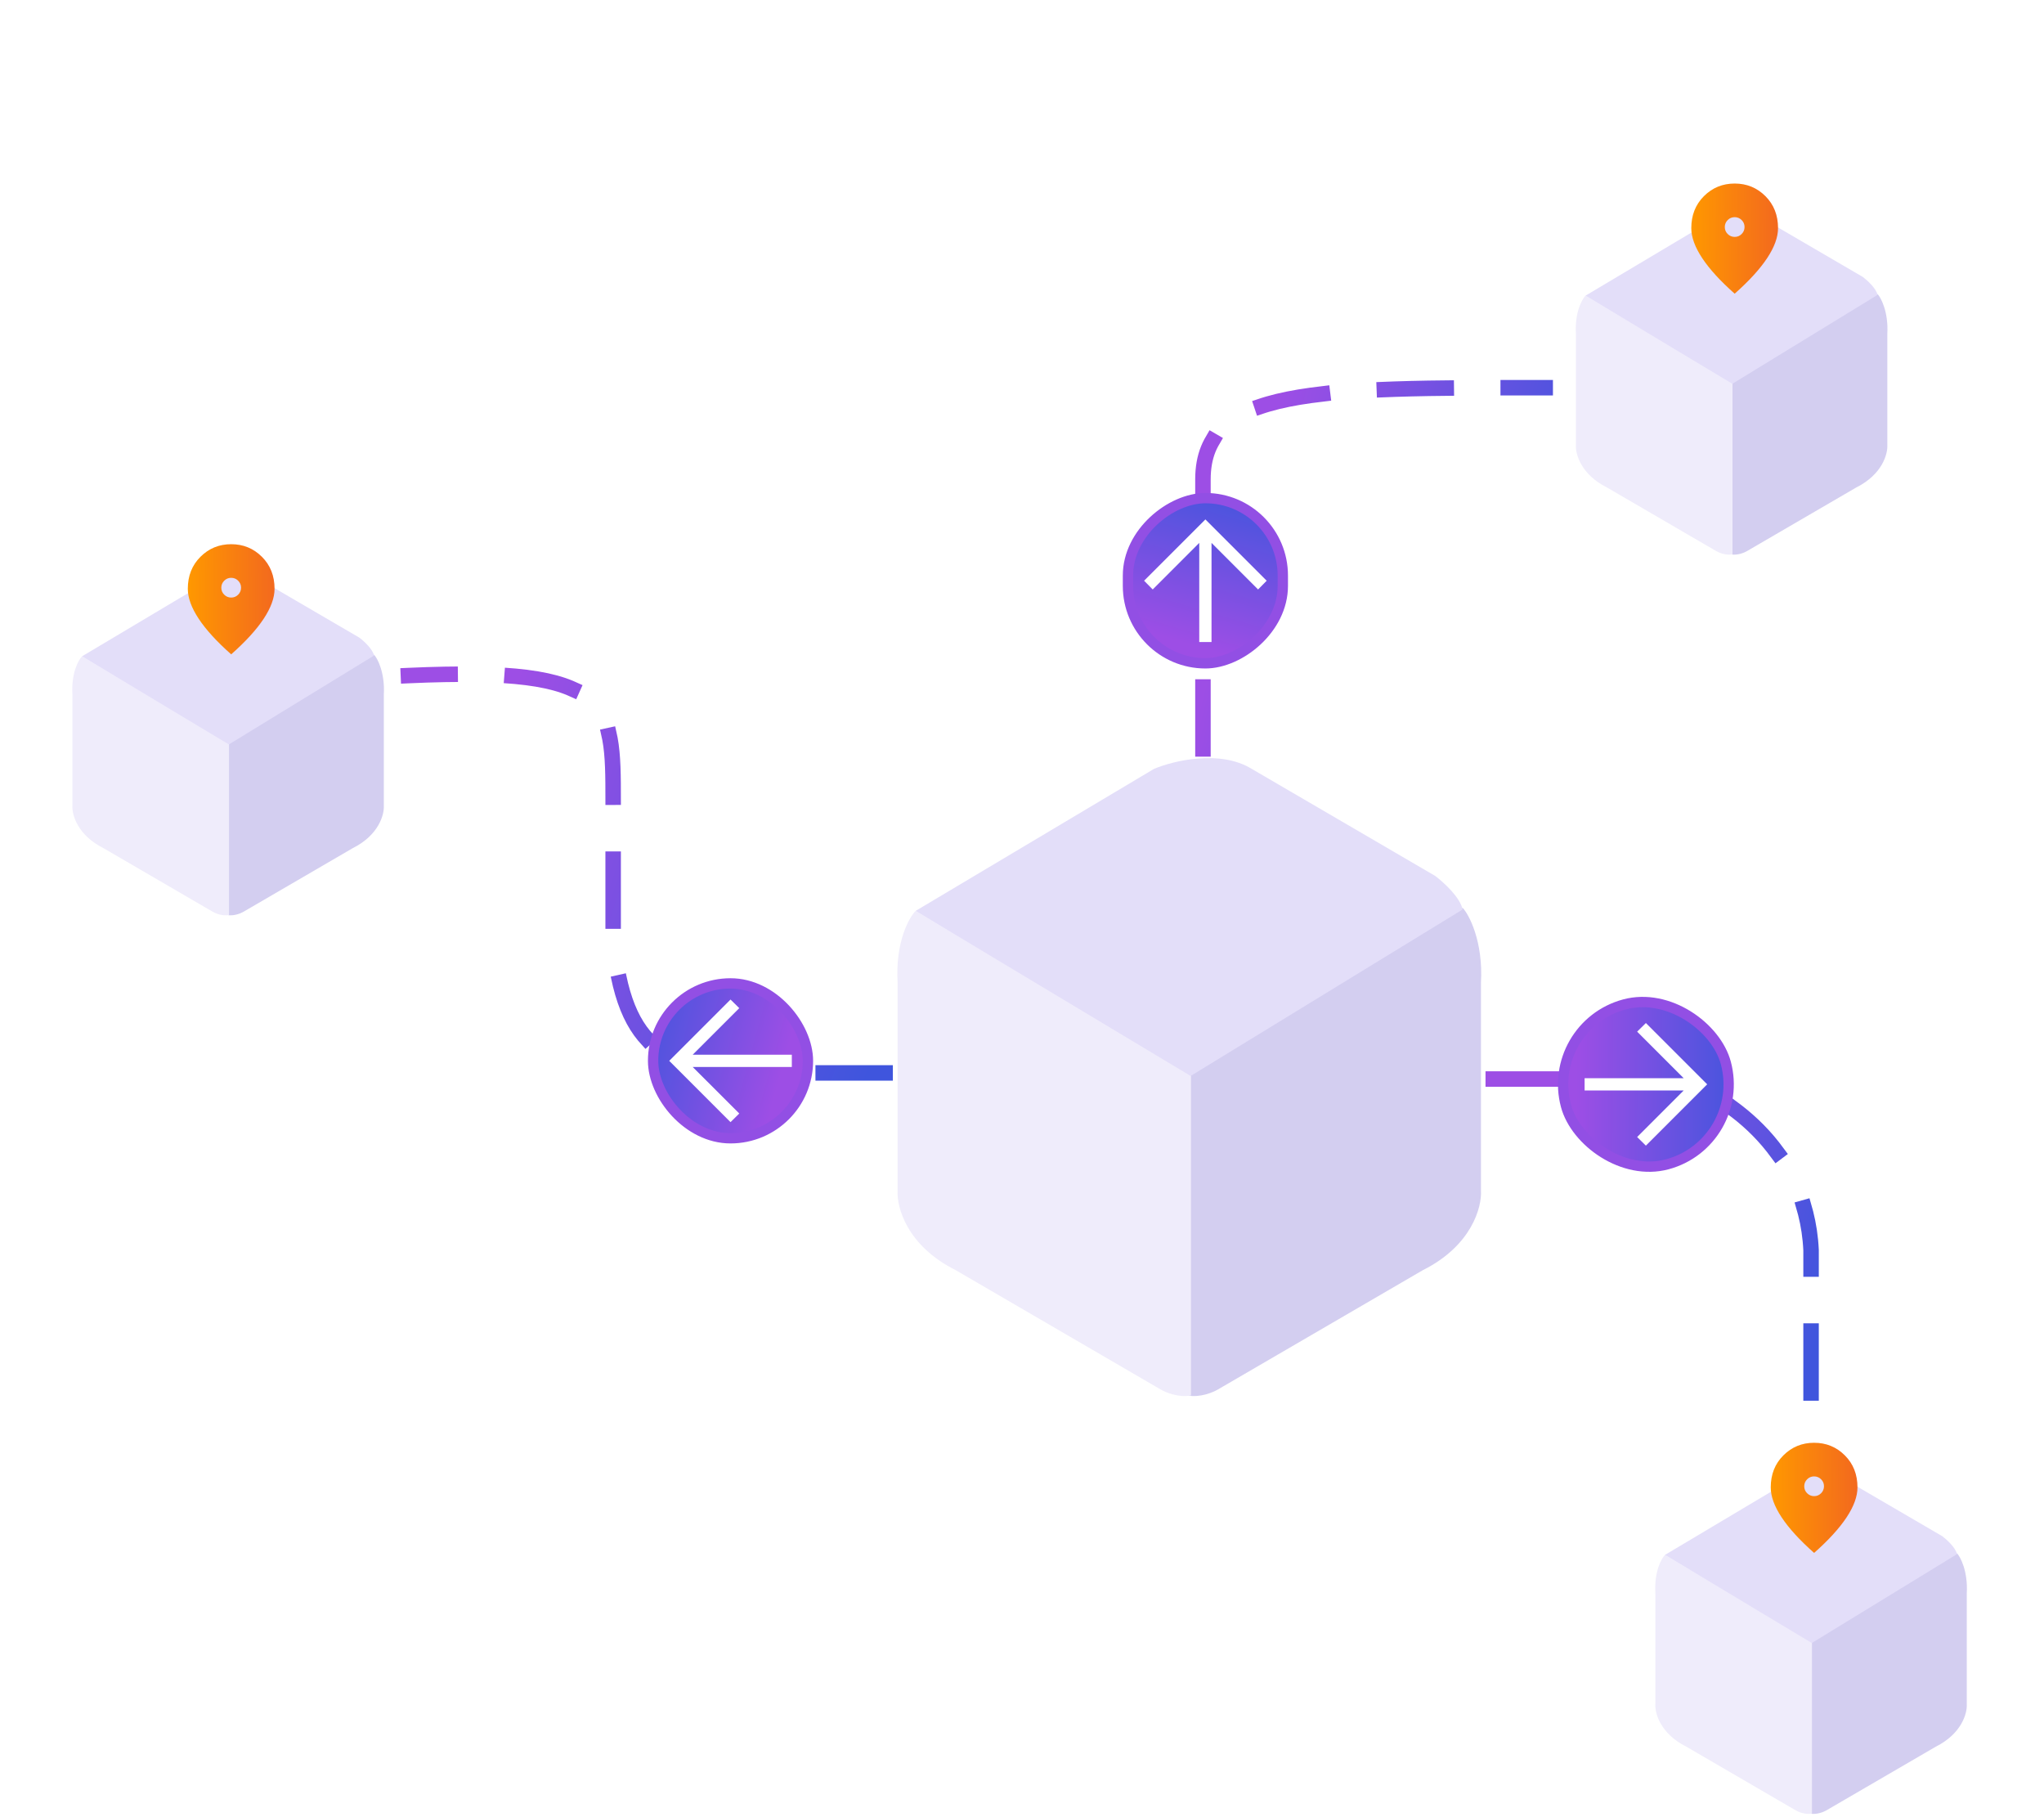 <svg width="198" height="176" viewBox="0 0 198 176" fill="none" xmlns="http://www.w3.org/2000/svg">
<path d="M141.682 87.929L115.04 104.072V135.154C116.224 135.391 117.507 134.858 118 134.562L137.834 123.017C142.57 120.649 143.557 116.9 143.458 115.321V95.192C143.695 91.166 142.274 88.521 141.682 87.929Z" fill="#D3CEF0"/>
<path d="M88.695 88.225L115.369 104.072V135.154C114.185 135.391 112.902 134.858 112.408 134.562L92.575 123.017C87.839 120.649 86.852 116.9 86.951 115.321V95.192C86.714 91.166 88.102 88.817 88.695 88.225Z" fill="#EFECFB"/>
<path d="M111.784 74.47L88.694 88.225L115.336 104.21L141.682 88.087C141.445 86.902 139.807 85.423 139.018 84.831L121.257 74.47C118.178 72.575 113.659 73.68 111.784 74.47Z" fill="#E3DEF9"/>
<path d="M181.874 28.479L167.652 37.096V53.689C168.284 53.816 168.969 53.531 169.232 53.373L179.82 47.21C182.348 45.946 182.875 43.944 182.822 43.101V32.356C182.949 30.206 182.19 28.795 181.874 28.479Z" fill="#D3CEF0"/>
<path d="M153.588 28.637L167.827 37.097V53.689C167.195 53.816 166.51 53.531 166.247 53.373L155.659 47.21C153.131 45.946 152.604 43.944 152.657 43.102V32.356C152.53 30.207 153.272 28.953 153.588 28.637Z" fill="#EFECFB"/>
<path d="M165.913 21.294L153.587 28.637L167.81 37.17L181.874 28.563C181.748 27.931 180.873 27.141 180.452 26.825L170.97 21.294C169.327 20.282 166.914 20.872 165.913 21.294Z" fill="#E3DEF9"/>
<path d="M85.741 103.914H72.42C65.316 103.323 60.283 102.434 59.395 90.593V77.569C59.395 68.097 59.395 64.544 39.562 65.431" stroke="url(#paint0_linear_405_1634)" stroke-width="1.5" stroke-linecap="square" stroke-dasharray="6 6"/>
<rect x="78.265" y="110.245" width="15" height="15" rx="7.5" transform="rotate(180 78.265 110.245)" fill="url(#paint1_linear_405_1634)"/>
<rect x="78.265" y="110.245" width="15" height="15" rx="7.5" transform="rotate(180 78.265 110.245)" stroke="#924FE4"/>
<path d="M67.102 102.151L76.703 102.151L76.703 103.339L67.102 103.339L71.612 107.848L70.765 108.683L64.828 102.745L70.765 96.808L71.612 97.642L67.102 102.151Z" fill="white"/>
<path d="M116.528 72.537V46.431C116.528 37.551 127.481 37.551 149.682 37.551" stroke="url(#paint2_linear_405_1634)" stroke-width="1.5" stroke-linecap="square" stroke-dasharray="6 6"/>
<rect x="109.265" y="64.245" width="16" height="15" rx="7.5" transform="rotate(-90 109.265 64.245)" fill="url(#paint3_linear_405_1634)"/>
<rect x="109.265" y="64.245" width="16" height="15" rx="7.5" transform="rotate(-90 109.265 64.245)" stroke="#924FE4"/>
<mask id="mask0_405_1634" style="mask-type:alpha" maskUnits="userSpaceOnUse" x="107" y="46" width="20" height="20">
<rect x="107.265" y="65.745" width="19" height="19" transform="rotate(-90 107.265 65.745)" fill="#D9D9D9"/>
</mask>
<g mask="url(#mask0_405_1634)">
<path d="M117.359 52.582L117.359 62.183L116.171 62.183L116.171 52.582L111.662 57.092L110.828 56.245L116.765 50.308L122.703 56.245L121.868 57.092L117.359 52.582Z" fill="white"/>
</g>
<path d="M144.65 104.507H162.411C166.555 105.79 174.962 110.901 175.436 121.084V135.885" stroke="url(#paint4_linear_405_1634)" stroke-width="1.5" stroke-linecap="square" stroke-dasharray="6 6"/>
<rect x="149.618" y="99.354" width="16.032" height="16.032" rx="8.016" transform="rotate(-15 149.618 99.354)" fill="url(#paint5_linear_405_1634)"/>
<rect x="149.618" y="99.354" width="16.032" height="16.032" rx="8.016" transform="rotate(-15 149.618 99.354)" stroke="#924FE4"/>
<mask id="mask1_405_1634" style="mask-type:alpha" maskUnits="userSpaceOnUse" x="149" y="95" width="20" height="20">
<rect x="149.935" y="95.522" width="19" height="19" fill="#D9D9D9"/>
</mask>
<g mask="url(#mask1_405_1634)">
<path d="M163.098 105.615H153.498V104.428H163.098L158.589 99.918L159.435 99.084L165.373 105.021L159.435 110.959L158.589 110.125L163.098 105.615Z" fill="white"/>
</g>
<g filter="url(#filter0_d_405_1634)">
<mask id="mask2_405_1634" style="mask-type:alpha" maskUnits="userSpaceOnUse" x="160" y="16" width="16" height="15">
<rect x="160.931" y="16" width="14.209" height="14.209" fill="#D9D9D9"/>
</mask>
<g mask="url(#mask2_405_1634)">
<path d="M168.038 22.945C168.301 22.945 168.526 22.852 168.713 22.664C168.899 22.476 168.992 22.25 168.992 21.987C168.992 21.723 168.898 21.498 168.711 21.312C168.523 21.126 168.297 21.033 168.034 21.033C167.77 21.033 167.545 21.126 167.359 21.314C167.172 21.502 167.079 21.727 167.079 21.991C167.079 22.255 167.173 22.48 167.361 22.666C167.549 22.852 167.774 22.945 168.038 22.945ZM168.036 28.445C166.644 27.214 165.596 26.067 164.892 25.002C164.187 23.938 163.834 22.969 163.834 22.096C163.834 20.844 164.242 19.811 165.058 18.997C165.873 18.183 166.866 17.776 168.036 17.776C169.205 17.776 170.198 18.183 171.014 18.997C171.829 19.811 172.237 20.844 172.237 22.096C172.237 22.969 171.885 23.938 171.18 25.002C170.475 26.067 169.427 27.214 168.036 28.445Z" fill="url(#paint6_linear_405_1634)"/>
</g>
</g>
<path d="M36.232 63.41L22.009 72.028V88.621C22.641 88.747 23.326 88.463 23.59 88.305L34.177 82.142C36.706 80.877 37.232 78.876 37.18 78.033V67.287C37.306 65.138 36.548 63.726 36.232 63.41Z" fill="#D3CEF0"/>
<path d="M7.945 63.568L22.185 72.028V88.621C21.552 88.747 20.868 88.463 20.604 88.305L10.017 82.142C7.488 80.878 6.961 78.876 7.014 78.033V67.287C6.888 65.138 7.629 63.884 7.945 63.568Z" fill="#EFECFB"/>
<path d="M20.271 56.225L7.945 63.568L22.167 72.102L36.231 63.495C36.105 62.862 35.231 62.072 34.809 61.757L25.328 56.225C23.684 55.214 21.272 55.804 20.271 56.225Z" fill="#E3DEF9"/>
<g filter="url(#filter1_d_405_1634)">
<mask id="mask3_405_1634" style="mask-type:alpha" maskUnits="userSpaceOnUse" x="15" y="50" width="15" height="16">
<rect x="15.29" y="50.931" width="14.209" height="14.209" fill="#D9D9D9"/>
</mask>
<g mask="url(#mask3_405_1634)">
<path d="M22.397 57.876C22.66 57.876 22.885 57.782 23.072 57.594C23.258 57.407 23.351 57.181 23.351 56.918C23.351 56.654 23.257 56.429 23.069 56.243C22.882 56.056 22.656 55.963 22.392 55.963C22.129 55.963 21.904 56.057 21.718 56.245C21.531 56.432 21.438 56.658 21.438 56.922C21.438 57.185 21.532 57.41 21.72 57.596C21.907 57.783 22.133 57.876 22.397 57.876ZM22.395 63.375C21.003 62.145 19.955 60.997 19.251 59.933C18.546 58.868 18.193 57.9 18.193 57.027C18.193 55.774 18.601 54.741 19.417 53.928C20.232 53.114 21.225 52.707 22.395 52.707C23.564 52.707 24.557 53.114 25.372 53.928C26.188 54.741 26.596 55.774 26.596 57.027C26.596 57.9 26.244 58.868 25.539 59.933C24.834 60.997 23.786 62.145 22.395 63.375Z" fill="url(#paint7_linear_405_1634)"/>
</g>
</g>
<path d="M189.57 150.44L175.348 159.058V175.651C175.98 175.777 176.665 175.493 176.928 175.335L187.516 169.172C190.045 167.908 190.571 165.906 190.519 165.063V154.318C190.645 152.168 189.886 150.756 189.57 150.44Z" fill="#D3CEF0"/>
<path d="M161.284 150.599L175.523 159.059V175.651C174.891 175.778 174.207 175.493 173.943 175.335L163.355 169.172C160.827 167.908 160.3 165.906 160.353 165.064V154.318C160.227 152.169 160.968 150.915 161.284 150.599Z" fill="#EFECFB"/>
<path d="M173.61 143.256L161.284 150.599L175.506 159.132L189.57 150.525C189.444 149.893 188.569 149.103 188.148 148.787L178.667 143.256C177.023 142.244 174.611 142.834 173.61 143.256Z" fill="#E3DEF9"/>
<g filter="url(#filter2_d_405_1634)">
<mask id="mask4_405_1634" style="mask-type:alpha" maskUnits="userSpaceOnUse" x="168" y="137" width="15" height="16">
<rect x="168.626" y="137.961" width="14.209" height="14.209" fill="#D9D9D9"/>
</mask>
<g mask="url(#mask4_405_1634)">
<path d="M175.733 144.906C175.997 144.906 176.222 144.812 176.408 144.625C176.594 144.437 176.687 144.211 176.687 143.948C176.687 143.684 176.594 143.459 176.406 143.273C176.218 143.087 175.993 142.994 175.729 142.994C175.465 142.994 175.24 143.087 175.054 143.275C174.868 143.463 174.775 143.688 174.775 143.952C174.775 144.215 174.868 144.44 175.056 144.627C175.244 144.813 175.47 144.906 175.733 144.906ZM175.731 150.405C174.34 149.175 173.292 148.028 172.587 146.963C171.882 145.899 171.53 144.93 171.53 144.057C171.53 142.805 171.938 141.771 172.753 140.958C173.569 140.144 174.561 139.737 175.731 139.737C176.901 139.737 177.893 140.144 178.709 140.958C179.524 141.771 179.932 142.805 179.932 144.057C179.932 144.93 179.58 145.899 178.875 146.963C178.17 148.028 177.122 149.175 175.731 150.405Z" fill="url(#paint8_linear_405_1634)"/>
</g>
</g>
<defs>
<filter id="filter0_d_405_1634" x="146.234" y="0.176" width="43.602" height="45.868" filterUnits="userSpaceOnUse" color-interpolation-filters="sRGB">
<feFlood flood-opacity="0" result="BackgroundImageFix"/>
<feColorMatrix in="SourceAlpha" type="matrix" values="0 0 0 0 0 0 0 0 0 0 0 0 0 0 0 0 0 0 127 0" result="hardAlpha"/>
<feOffset/>
<feGaussianBlur stdDeviation="8.8"/>
<feComposite in2="hardAlpha" operator="out"/>
<feColorMatrix type="matrix" values="0 0 0 0 0.616 0 0 0 0 0.306 0 0 0 0 0.898 0 0 0 0.3 0"/>
<feBlend mode="normal" in2="BackgroundImageFix" result="effect1_dropShadow_405_1634"/>
<feBlend mode="normal" in="SourceGraphic" in2="effect1_dropShadow_405_1634" result="shape"/>
</filter>
<filter id="filter1_d_405_1634" x="0.593" y="35.107" width="43.602" height="45.868" filterUnits="userSpaceOnUse" color-interpolation-filters="sRGB">
<feFlood flood-opacity="0" result="BackgroundImageFix"/>
<feColorMatrix in="SourceAlpha" type="matrix" values="0 0 0 0 0 0 0 0 0 0 0 0 0 0 0 0 0 0 127 0" result="hardAlpha"/>
<feOffset/>
<feGaussianBlur stdDeviation="8.8"/>
<feComposite in2="hardAlpha" operator="out"/>
<feColorMatrix type="matrix" values="0 0 0 0 0.616 0 0 0 0 0.306 0 0 0 0 0.898 0 0 0 0.3 0"/>
<feBlend mode="normal" in2="BackgroundImageFix" result="effect1_dropShadow_405_1634"/>
<feBlend mode="normal" in="SourceGraphic" in2="effect1_dropShadow_405_1634" result="shape"/>
</filter>
<filter id="filter2_d_405_1634" x="153.93" y="122.137" width="43.602" height="45.868" filterUnits="userSpaceOnUse" color-interpolation-filters="sRGB">
<feFlood flood-opacity="0" result="BackgroundImageFix"/>
<feColorMatrix in="SourceAlpha" type="matrix" values="0 0 0 0 0 0 0 0 0 0 0 0 0 0 0 0 0 0 127 0" result="hardAlpha"/>
<feOffset/>
<feGaussianBlur stdDeviation="8.8"/>
<feComposite in2="hardAlpha" operator="out"/>
<feColorMatrix type="matrix" values="0 0 0 0 0.616 0 0 0 0 0.306 0 0 0 0 0.898 0 0 0 0.3 0"/>
<feBlend mode="normal" in2="BackgroundImageFix" result="effect1_dropShadow_405_1634"/>
<feBlend mode="normal" in="SourceGraphic" in2="effect1_dropShadow_405_1634" result="shape"/>
</filter>
<linearGradient id="paint0_linear_405_1634" x1="85.02" y1="101.099" x2="16.301" y2="78.562" gradientUnits="userSpaceOnUse">
<stop stop-color="#3F55DD"/>
<stop offset="0.611" stop-color="#9D4EE5"/>
</linearGradient>
<linearGradient id="paint1_linear_405_1634" x1="94.515" y1="125.578" x2="69.99" y2="118.853" gradientUnits="userSpaceOnUse">
<stop stop-color="#3F55DD"/>
<stop offset="0.611" stop-color="#9D4EE5"/>
</linearGradient>
<linearGradient id="paint2_linear_405_1634" x1="149.164" y1="69.986" x2="97.978" y2="56.684" gradientUnits="userSpaceOnUse">
<stop stop-color="#3F55DD"/>
<stop offset="0.611" stop-color="#9D4EE5"/>
</linearGradient>
<linearGradient id="paint3_linear_405_1634" x1="125.5" y1="79.579" x2="99.674" y2="72.054" gradientUnits="userSpaceOnUse">
<stop stop-color="#3F55DD"/>
<stop offset="0.611" stop-color="#9D4EE5"/>
</linearGradient>
<linearGradient id="paint4_linear_405_1634" x1="174.955" y1="133.597" x2="127.641" y2="120.867" gradientUnits="userSpaceOnUse">
<stop stop-color="#3F55DD"/>
<stop offset="0.611" stop-color="#9D4EE5"/>
</linearGradient>
<linearGradient id="paint5_linear_405_1634" x1="165.771" y1="114.79" x2="139.664" y2="107.63" gradientUnits="userSpaceOnUse">
<stop stop-color="#3F55DD"/>
<stop offset="0.611" stop-color="#9D4EE5"/>
</linearGradient>
<linearGradient id="paint6_linear_405_1634" x1="163.834" y1="22.096" x2="172.774" y2="22.037" gradientUnits="userSpaceOnUse">
<stop stop-color="#FF9800"/>
<stop offset="1" stop-color="#F26620"/>
</linearGradient>
<linearGradient id="paint7_linear_405_1634" x1="18.193" y1="57.026" x2="27.132" y2="56.968" gradientUnits="userSpaceOnUse">
<stop stop-color="#FF9800"/>
<stop offset="1" stop-color="#F26620"/>
</linearGradient>
<linearGradient id="paint8_linear_405_1634" x1="171.53" y1="144.057" x2="180.469" y2="143.998" gradientUnits="userSpaceOnUse">
<stop stop-color="#FF9800"/>
<stop offset="1" stop-color="#F26620"/>
</linearGradient>
</defs>
</svg>
